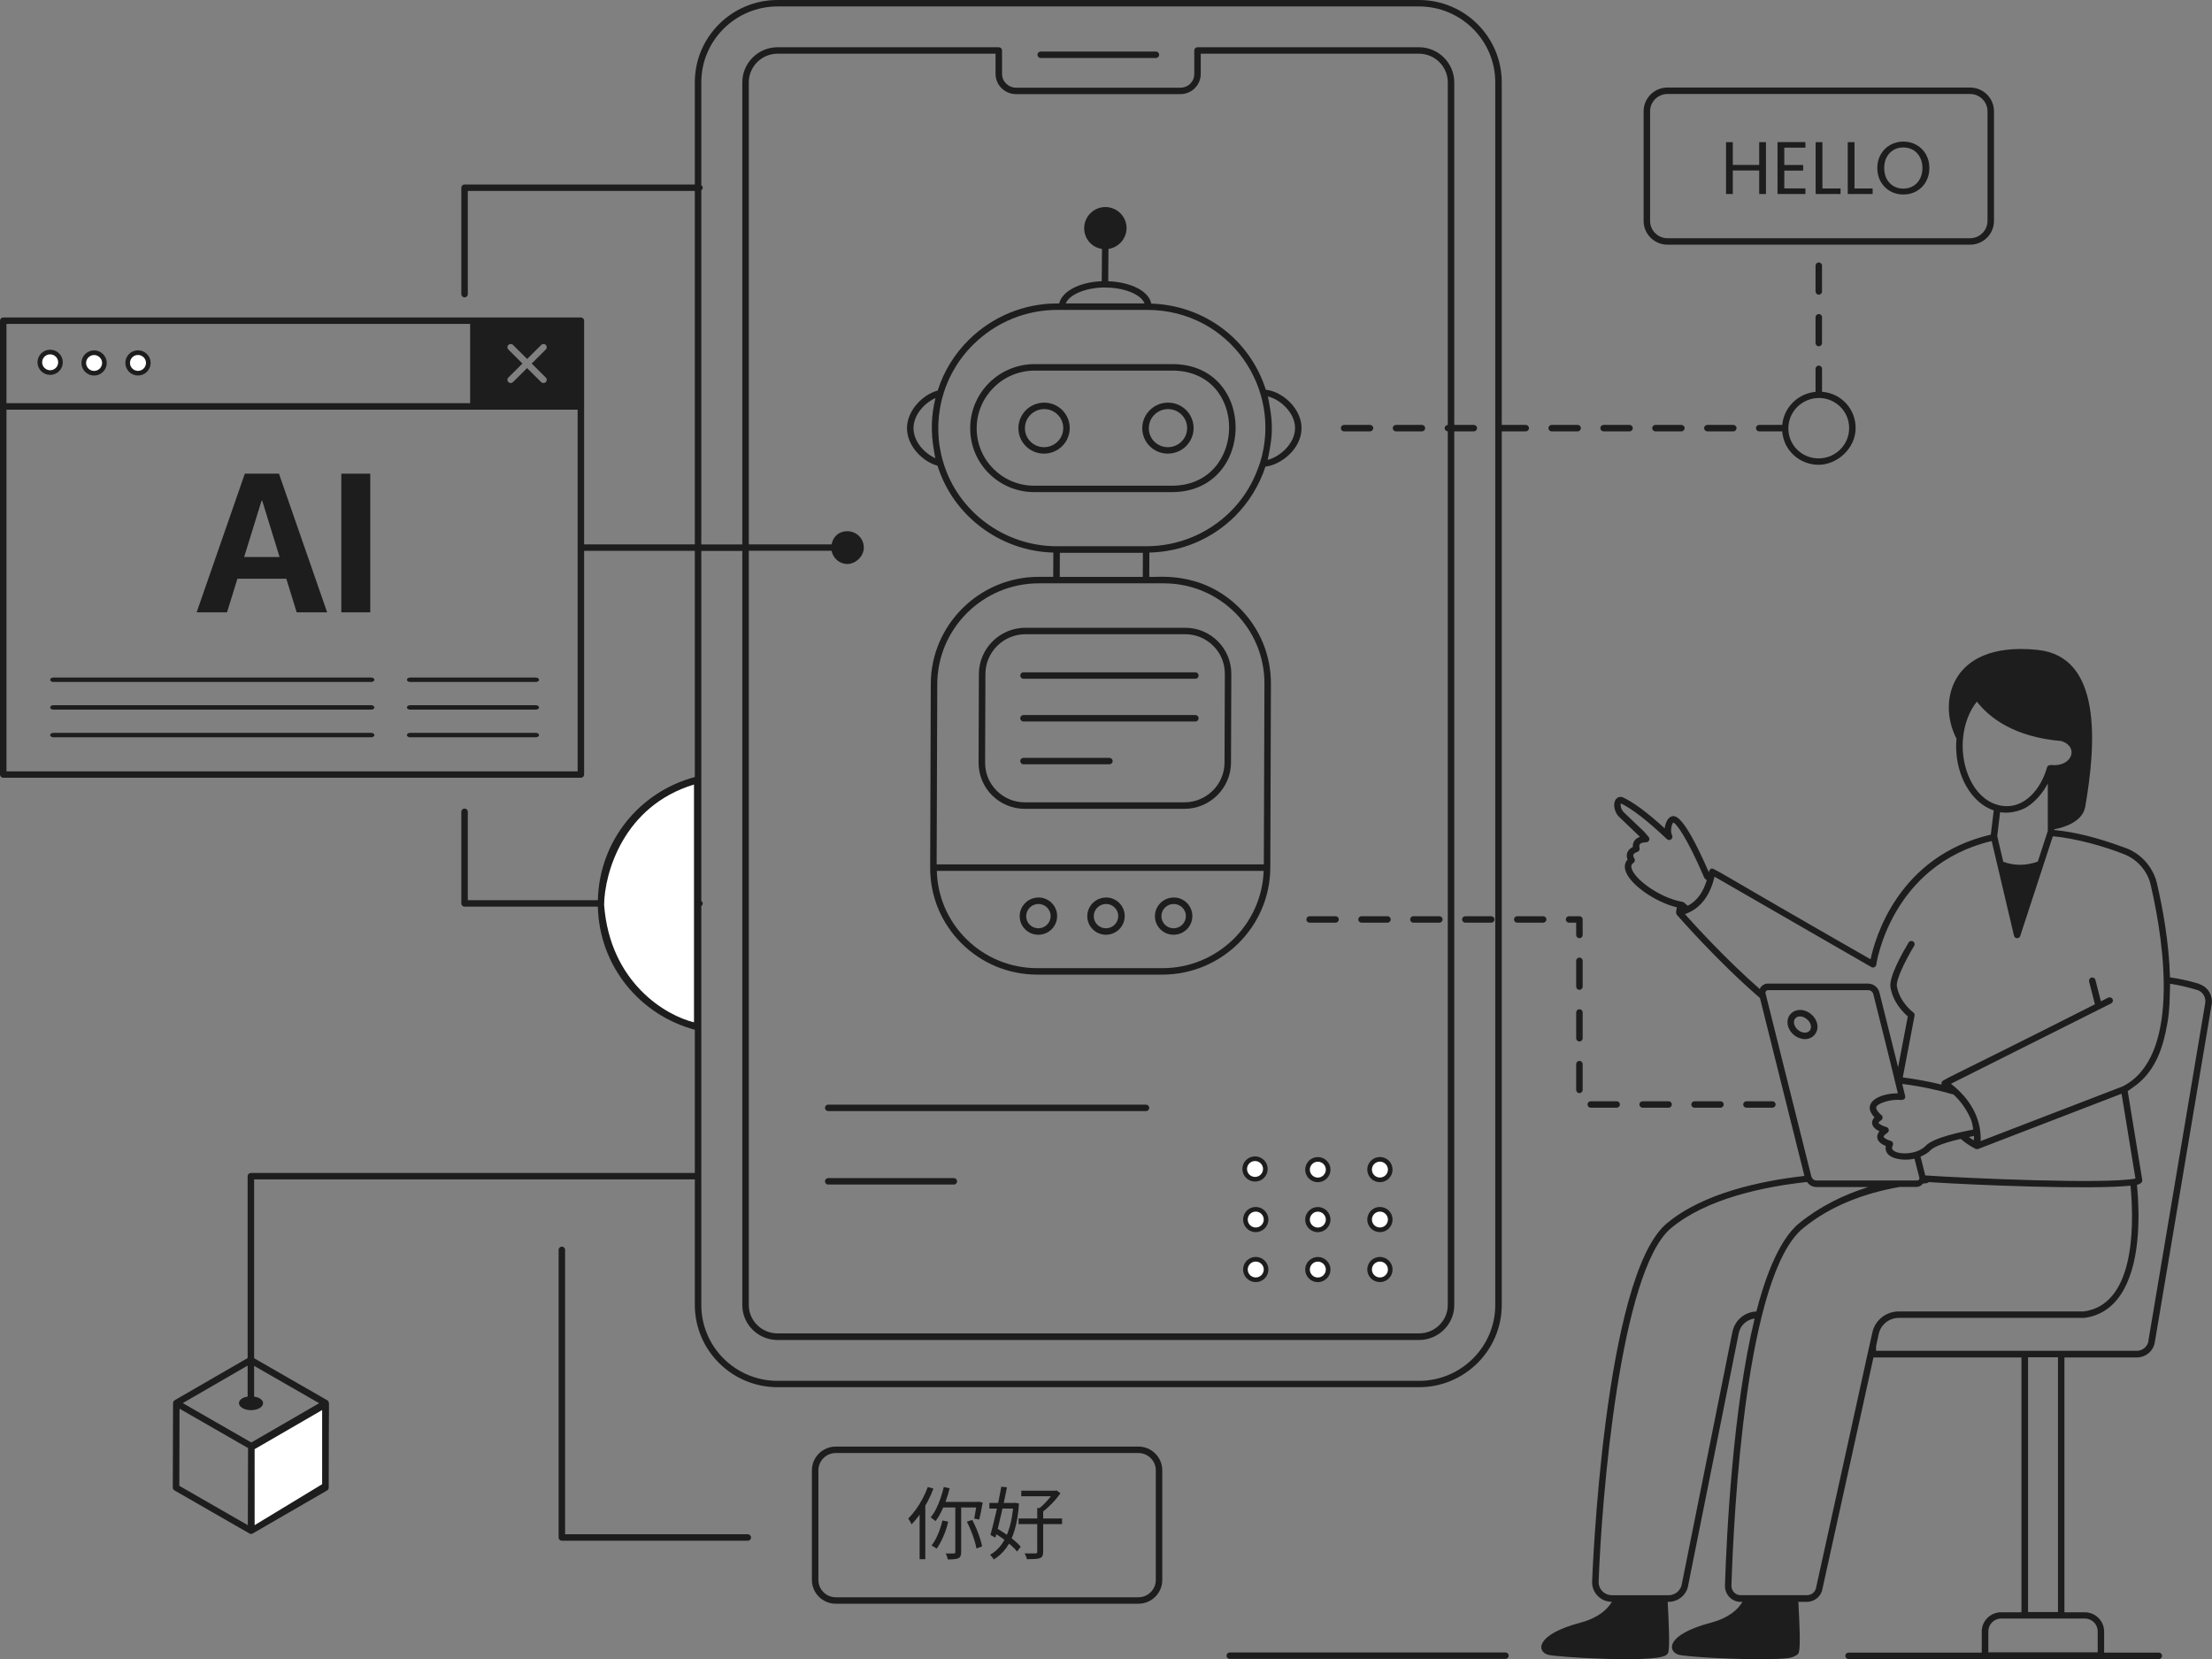 <svg width="476" height="357" viewBox="0 0 476 357" fill="none" xmlns="http://www.w3.org/2000/svg">
<rect x="0" y="0" width="476" height="357" fill="#808080" stroke="none"/>
<g clip-path="url(#clip0_158_1308)">
<path d="M324.654 356.284C324.654 355.899 324.344 355.59 323.957 355.59H264.634C264.246 355.59 263.937 355.899 263.937 356.284C263.937 356.67 264.246 356.978 264.634 356.978H323.957C324.344 356.978 324.654 356.67 324.654 356.284Z" fill="#1D1D1D"/>
<path d="M223.952 12.48H248.737C249.125 12.48 249.435 12.172 249.435 11.786C249.435 11.401 249.125 11.092 248.737 11.092H223.952C223.565 11.092 223.255 11.401 223.255 11.786C223.255 12.172 223.565 12.48 223.952 12.48Z" fill="#1D1D1D"/>
<path d="M201.746 100.216C205.123 111.032 215.251 118.611 226.664 118.908L226.642 124.129H223.521C210.757 124.129 200.34 134.462 200.296 147.151L200.163 186.695C200.141 192.842 202.532 198.625 206.883 202.976C211.244 207.327 217.045 209.728 223.222 209.728H250.132C262.896 209.728 273.312 199.396 273.357 186.706L273.49 147.162C273.512 141.005 271.121 135.222 266.77 130.871C258.479 122.587 248.749 124.35 247.31 124.129L247.332 118.908C254.272 118.743 260.792 116 265.741 111.098C268.741 108.113 270.999 104.412 272.316 100.403C275.56 100.072 280.076 96.658 280.076 92.13C280.098 87.989 276.047 84.255 272.394 83.869C268.951 73.03 259.176 65.705 247.741 65.331C247.597 64.604 247.21 63.91 246.579 63.282C244.963 61.652 241.885 60.649 238.476 60.517L238.531 53.566C240.712 53.236 242.406 51.364 242.428 49.105C242.428 46.594 240.38 44.556 237.867 44.556C235.354 44.556 233.306 46.594 233.306 49.094C233.295 50.306 233.76 51.441 234.612 52.3C235.299 52.994 236.184 53.423 237.136 53.578L237.081 60.517C232.277 60.704 228.535 62.687 227.926 65.298H227.528C220.355 65.298 213.569 68.096 208.444 73.162C205.355 76.214 203.075 79.97 201.78 84.045C198.591 84.904 195.193 88.286 195.171 92.13C195.171 95.975 198.558 99.356 201.746 100.216ZM250.143 208.34H223.233C217.421 208.34 211.975 206.093 207.879 202.006C203.949 198.085 201.746 192.919 201.591 187.4H271.929C271.519 199.01 261.899 208.34 250.143 208.34ZM265.785 131.862C269.881 135.949 272.117 141.379 272.095 147.162L271.962 186.012H201.558L201.691 147.173C201.735 135.244 211.521 125.528 223.521 125.528C235.52 125.528 250.852 125.528 250.431 125.528C256.243 125.528 261.689 127.775 265.785 131.862ZM228.048 124.14L228.07 118.963H245.937L245.915 124.14H228.048ZM278.681 92.13C278.681 95.468 275.371 98.343 272.781 98.96C272.947 98.321 273.047 97.682 273.168 97.043C273.799 93.739 273.921 91.227 273.191 87.218C273.069 86.579 272.991 85.94 272.825 85.312C275.593 85.962 278.703 88.903 278.681 92.13ZM237.823 61.872C241.099 61.872 244.144 62.808 245.594 64.262C245.926 64.604 246.158 64.945 246.291 65.298H229.343C230.085 63.381 233.672 61.861 237.823 61.861V61.872ZM209.429 74.154C214.299 69.34 220.72 66.686 227.528 66.686H228.48C228.48 66.686 228.491 66.686 228.502 66.686H247.033C264.656 66.818 276.08 83.737 271.154 99.555C270.777 100.403 269.538 105.36 264.767 110.107C259.918 114.899 253.486 117.542 246.667 117.542H227.373C216.159 117.542 206.119 110.107 202.975 99.456C200.363 90.875 202.521 80.972 209.44 74.143L209.429 74.154ZM201.304 85.665C200.363 89.432 200.285 93.056 200.971 96.911C201.071 97.473 201.138 98.046 201.281 98.596C199.034 97.605 196.577 95.105 196.577 92.13C196.599 89.145 199.067 86.645 201.315 85.654L201.304 85.665Z" fill="#1D1D1D"/>
<path d="M222.568 105.899H252.169C270.301 105.899 270.611 78.35 252.258 78.35H222.657C215.008 78.35 208.798 84.508 208.776 92.119C208.742 99.731 214.919 105.899 222.568 105.899ZM222.657 79.749H252.258C268.785 79.749 268.397 104.522 252.169 104.522H222.568C215.694 104.522 210.148 98.982 210.17 92.141C210.192 85.301 215.783 79.749 222.657 79.749Z" fill="#1D1D1D"/>
<path d="M210.646 145.025L210.58 164.125C210.58 166.769 211.598 169.258 213.48 171.142C215.362 173.014 217.853 174.05 220.521 174.05H254.881C260.383 174.05 264.877 169.589 264.899 164.114L264.966 145.014C264.966 142.37 263.947 139.881 262.066 137.997C260.184 136.125 257.693 135.089 255.025 135.089H220.665C215.163 135.089 210.669 139.551 210.646 145.025ZM261.08 138.978C262.697 140.586 263.582 142.723 263.571 145.003L263.505 164.103C263.494 168.818 259.619 172.651 254.881 172.651H220.521C218.229 172.651 216.082 171.759 214.477 170.151C212.86 168.542 211.975 166.394 211.986 164.125L212.052 145.025C212.063 140.311 215.938 136.477 220.676 136.477H255.036C257.328 136.477 259.475 137.37 261.08 138.978Z" fill="#1D1D1D"/>
<path d="M223.465 193.139C221.251 193.139 219.436 194.935 219.425 197.138C219.425 199.352 221.207 201.147 223.443 201.147C225.679 201.147 227.473 199.352 227.484 197.138C227.484 194.924 225.69 193.128 223.465 193.128V193.139ZM223.443 199.759C221.993 199.759 220.82 198.592 220.82 197.149C220.82 195.706 222.015 194.527 223.465 194.527C224.915 194.527 226.089 195.695 226.089 197.138C226.089 198.581 224.893 199.759 223.443 199.759Z" fill="#1D1D1D"/>
<path d="M238.011 193.139C235.797 193.139 233.982 194.935 233.971 197.138C233.971 199.352 235.753 201.147 237.989 201.147C240.225 201.147 242.018 199.352 242.029 197.138C242.029 194.924 240.236 193.128 238.011 193.128V193.139ZM237.989 199.759C236.539 199.759 235.365 198.592 235.365 197.149C235.365 195.706 236.561 194.527 238.011 194.527C239.461 194.527 240.635 195.706 240.635 197.138C240.635 198.581 239.439 199.759 237.989 199.759Z" fill="#1D1D1D"/>
<path d="M252.568 193.139C250.354 193.139 248.538 194.935 248.527 197.138C248.527 199.352 250.31 201.147 252.546 201.147C254.782 201.147 256.575 199.352 256.586 197.138C256.586 194.924 254.793 193.128 252.568 193.128V193.139ZM252.546 199.759C251.096 199.759 249.922 198.592 249.922 197.149C249.922 195.706 251.118 194.527 252.568 194.527C254.018 194.527 255.191 195.695 255.191 197.138C255.191 198.581 253.996 199.759 252.546 199.759Z" fill="#1D1D1D"/>
<path d="M224.661 97.616C227.705 97.616 230.185 95.16 230.196 92.13C230.196 89.09 227.75 86.645 224.694 86.645C221.639 86.645 219.16 89.101 219.148 92.13C219.137 95.16 221.595 97.616 224.661 97.616ZM224.694 88.033C226.964 88.033 228.801 89.85 228.801 92.13C228.801 94.388 226.942 96.228 224.661 96.228C222.381 96.228 220.543 94.4 220.554 92.13C220.554 89.872 222.425 88.033 224.694 88.033Z" fill="#1D1D1D"/>
<path d="M251.317 97.616C254.362 97.616 256.841 95.16 256.852 92.13C256.852 89.09 254.406 86.645 251.351 86.645C248.295 86.645 245.816 89.101 245.805 92.13C245.794 95.16 248.251 97.616 251.317 97.616ZM251.351 88.033C253.62 88.033 255.458 89.85 255.458 92.13C255.458 94.388 253.598 96.228 251.317 96.228C249.037 96.228 247.2 94.4 247.211 92.13C247.211 89.872 249.081 88.033 251.351 88.033Z" fill="#1D1D1D"/>
<path d="M178.223 239.094H246.601C246.988 239.094 247.298 238.786 247.298 238.4C247.298 238.015 246.988 237.706 246.601 237.706H178.223C177.835 237.706 177.525 238.015 177.525 238.4C177.525 238.786 177.835 239.094 178.223 239.094Z" fill="#1D1D1D"/>
<path d="M178.223 254.901H205.255C205.643 254.901 205.953 254.592 205.953 254.207C205.953 253.821 205.643 253.513 205.255 253.513H178.223C177.835 253.513 177.525 253.821 177.525 254.207C177.525 254.592 177.835 254.901 178.223 254.901Z" fill="#1D1D1D"/>
<path d="M429.086 47.541V23.947C429.086 21.127 426.783 18.836 423.949 18.836H358.826C355.992 18.836 353.689 21.127 353.689 23.947V47.541C353.689 50.361 355.992 52.652 358.826 52.652H423.949C426.783 52.652 429.086 50.361 429.086 47.541ZM355.084 47.541V23.947C355.084 21.898 356.767 20.224 358.826 20.224H423.949C426.008 20.224 427.691 21.898 427.691 23.947V47.541C427.691 49.59 426.008 51.264 423.949 51.264H358.826C356.767 51.264 355.084 49.59 355.084 47.541Z" fill="#1D1D1D"/>
<path d="M250.11 339.995V316.4C250.11 313.58 247.808 311.289 244.974 311.289H179.85C177.016 311.289 174.714 313.58 174.714 316.4V339.995C174.714 342.814 177.016 345.106 179.85 345.106H244.974C247.808 345.106 250.11 342.814 250.11 339.995ZM176.109 339.995V316.4C176.109 314.351 177.791 312.677 179.85 312.677H244.974C247.033 312.677 248.715 314.351 248.715 316.4V339.995C248.715 342.043 247.033 343.718 244.974 343.718H179.85C177.791 343.718 176.109 342.043 176.109 339.995Z" fill="#1D1D1D"/>
<path d="M380.019 30.592V41.744H378.563V36.688H372.883V41.744H371.427V30.592H372.883V35.488H378.563V30.592H380.019ZM383.961 31.776V35.504H388.025V36.704H383.961V40.544H388.505V41.744H382.505V30.576H388.505V31.776H383.961ZM392.165 40.56H396.069V41.744H390.709V30.592H392.165V40.56ZM399.071 40.56H402.975V41.744H397.615V30.592H399.071V40.56ZM409.577 41.856C408.542 41.856 407.598 41.616 406.745 41.136C405.892 40.645 405.214 39.968 404.713 39.104C404.222 38.23 403.977 37.248 403.977 36.16C403.977 35.072 404.222 34.096 404.713 33.232C405.214 32.358 405.892 31.68 406.745 31.2C407.598 30.709 408.542 30.464 409.577 30.464C410.622 30.464 411.572 30.709 412.425 31.2C413.278 31.68 413.95 32.352 414.441 33.216C414.932 34.08 415.177 35.062 415.177 36.16C415.177 37.259 414.932 38.24 414.441 39.104C413.95 39.968 413.278 40.645 412.425 41.136C411.572 41.616 410.622 41.856 409.577 41.856ZM409.577 40.592C410.356 40.592 411.054 40.411 411.673 40.048C412.302 39.685 412.793 39.168 413.145 38.496C413.508 37.824 413.689 37.045 413.689 36.16C413.689 35.264 413.508 34.486 413.145 33.824C412.793 33.152 412.308 32.635 411.689 32.272C411.07 31.91 410.366 31.728 409.577 31.728C408.788 31.728 408.084 31.91 407.465 32.272C406.846 32.635 406.356 33.152 405.993 33.824C405.641 34.486 405.465 35.264 405.465 36.16C405.465 37.045 405.641 37.824 405.993 38.496C406.356 39.168 406.846 39.685 407.465 40.048C408.094 40.411 408.798 40.592 409.577 40.592Z" fill="#1D1D1D"/>
<path d="M203.093 319.985L204.351 320.274C204.124 321.17 203.858 322.054 203.552 322.926C203.246 323.788 202.906 324.598 202.532 325.357C202.158 326.105 201.75 326.763 201.308 327.329C201.24 327.261 201.138 327.176 201.002 327.074C200.877 326.961 200.747 326.859 200.611 326.768C200.486 326.666 200.373 326.581 200.271 326.513C200.702 325.992 201.093 325.386 201.444 324.694C201.795 323.992 202.107 323.244 202.379 322.45C202.662 321.646 202.9 320.824 203.093 319.985ZM202.804 327.193L204.045 327.448C203.875 328.196 203.66 328.927 203.399 329.641C203.138 330.344 202.849 331.007 202.532 331.63C202.226 332.242 201.897 332.786 201.546 333.262C201.467 333.194 201.359 333.115 201.223 333.024C201.087 332.934 200.951 332.849 200.815 332.769C200.679 332.69 200.56 332.622 200.458 332.565C200.979 331.919 201.438 331.12 201.835 330.168C202.243 329.205 202.566 328.213 202.804 327.193ZM202.923 323.198H210.573V324.388H202.447L202.923 323.198ZM205.575 323.674H206.833V334.01C206.833 334.362 206.788 334.639 206.697 334.843C206.606 335.047 206.448 335.206 206.221 335.319C205.983 335.421 205.677 335.489 205.303 335.523C204.94 335.557 204.493 335.574 203.96 335.574C203.926 335.393 203.864 335.172 203.773 334.911C203.694 334.662 203.603 334.452 203.501 334.282C203.909 334.294 204.277 334.299 204.606 334.299C204.946 334.299 205.173 334.294 205.286 334.282C205.388 334.282 205.462 334.265 205.507 334.231C205.552 334.197 205.575 334.124 205.575 334.01V323.674ZM208.057 327.448L209.213 327.074C209.542 327.675 209.848 328.315 210.131 328.995C210.414 329.675 210.664 330.35 210.879 331.018C211.094 331.676 211.247 332.265 211.338 332.786L210.114 333.211C210.035 332.69 209.887 332.095 209.672 331.426C209.468 330.758 209.224 330.078 208.941 329.386C208.669 328.695 208.374 328.049 208.057 327.448ZM210.199 323.198H210.386L210.607 323.147L211.474 323.334C211.361 323.958 211.236 324.609 211.1 325.289C210.964 325.958 210.839 326.525 210.726 326.989L209.638 326.785C209.695 326.491 209.757 326.151 209.825 325.765C209.893 325.38 209.961 324.983 210.029 324.575C210.097 324.156 210.154 323.759 210.199 323.385V323.198ZM199.659 319.985L200.866 320.342C200.503 321.306 200.073 322.258 199.574 323.198C199.075 324.128 198.537 325.006 197.959 325.833C197.381 326.661 196.78 327.392 196.157 328.026C196.123 327.924 196.061 327.794 195.97 327.635C195.891 327.477 195.8 327.318 195.698 327.159C195.607 326.989 195.522 326.859 195.443 326.768C196.01 326.213 196.554 325.573 197.075 324.847C197.596 324.122 198.078 323.346 198.52 322.518C198.962 321.68 199.342 320.835 199.659 319.985ZM197.891 324.354L199.098 323.147L199.115 323.164V335.523H197.891V324.354ZM219.77 320.784H227.25V321.974H219.77V320.784ZM219.192 326.768H228.542V327.975H219.192V326.768ZM223.204 324.507H224.479V333.942C224.479 334.328 224.428 334.622 224.326 334.826C224.224 335.03 224.037 335.189 223.765 335.302C223.493 335.393 223.13 335.45 222.677 335.472C222.224 335.506 221.657 335.523 220.977 335.523C220.943 335.353 220.875 335.144 220.773 334.894C220.682 334.656 220.592 334.447 220.501 334.265C221.045 334.277 221.532 334.282 221.963 334.282C222.394 334.294 222.683 334.294 222.83 334.282C222.977 334.271 223.074 334.243 223.119 334.197C223.176 334.152 223.204 334.067 223.204 333.942V324.507ZM226.791 320.784H227.097L227.352 320.716L228.202 321.328C227.862 321.816 227.471 322.314 227.029 322.824C226.587 323.323 226.122 323.799 225.635 324.252C225.159 324.706 224.689 325.108 224.224 325.459C224.133 325.335 224.009 325.199 223.85 325.051C223.703 324.893 223.578 324.774 223.476 324.694C223.884 324.388 224.298 324.026 224.717 323.606C225.136 323.176 225.527 322.739 225.89 322.297C226.264 321.855 226.564 321.447 226.791 321.073V320.784ZM212.902 323.419H218.512V324.626H212.902V323.419ZM215.469 319.917L216.693 320.053C216.523 320.903 216.336 321.81 216.132 322.773C215.928 323.737 215.713 324.706 215.486 325.68C215.259 326.655 215.038 327.59 214.823 328.485C214.608 329.381 214.398 330.18 214.194 330.882L213.14 330.304C213.321 329.658 213.514 328.91 213.718 328.06C213.933 327.199 214.149 326.298 214.364 325.357C214.579 324.405 214.783 323.465 214.976 322.535C215.169 321.595 215.333 320.722 215.469 319.917ZM213.752 329.777L214.466 328.876C215.101 329.228 215.752 329.636 216.421 330.1C217.09 330.554 217.707 331.018 218.274 331.494C218.852 331.97 219.311 332.418 219.651 332.837L218.869 333.874C218.54 333.455 218.093 332.996 217.526 332.497C216.971 331.999 216.364 331.511 215.707 331.035C215.05 330.559 214.398 330.14 213.752 329.777ZM218.087 323.419H218.291L218.512 323.385L219.277 323.538C219.13 325.726 218.824 327.607 218.359 329.182C217.906 330.746 217.299 332.05 216.54 333.092C215.781 334.135 214.88 334.968 213.837 335.591C213.758 335.433 213.639 335.251 213.48 335.047C213.333 334.855 213.191 334.696 213.055 334.571C213.996 334.061 214.817 333.325 215.52 332.361C216.223 331.387 216.789 330.18 217.22 328.74C217.651 327.29 217.94 325.607 218.087 323.691V323.419Z" fill="#1D1D1D"/>
<path d="M356.236 91.436C355.849 91.436 355.539 91.745 355.539 92.13C355.539 92.516 355.849 92.824 356.236 92.824H361.816C362.203 92.824 362.513 92.516 362.513 92.13C362.513 91.745 362.203 91.436 361.816 91.436H356.236Z" fill="#1D1D1D"/>
<path d="M350.657 92.824C351.045 92.824 351.355 92.516 351.355 92.13C351.355 91.745 351.045 91.436 350.657 91.436H345.078C344.691 91.436 344.381 91.745 344.381 92.13C344.381 92.516 344.691 92.824 345.078 92.824H350.657Z" fill="#1D1D1D"/>
<path d="M367.405 91.436C367.018 91.436 366.708 91.745 366.708 92.13C366.708 92.516 367.018 92.824 367.405 92.824H372.985C373.372 92.824 373.682 92.516 373.682 92.13C373.682 91.745 373.372 91.436 372.985 91.436H367.405Z" fill="#1D1D1D"/>
<path d="M300.401 92.824H305.98C306.367 92.824 306.677 92.516 306.677 92.13C306.677 91.745 306.367 91.436 305.98 91.436H300.401C300.013 91.436 299.703 91.745 299.703 92.13C299.703 92.516 300.013 92.824 300.401 92.824Z" fill="#1D1D1D"/>
<path d="M289.231 92.824H294.81C295.197 92.824 295.507 92.516 295.507 92.13C295.507 91.745 295.197 91.436 294.81 91.436H289.231C288.843 91.436 288.533 91.745 288.533 92.13C288.533 92.516 288.843 92.824 289.231 92.824Z" fill="#1D1D1D"/>
<path d="M339.487 91.436H333.908C333.521 91.436 333.211 91.745 333.211 92.13C333.211 92.516 333.521 92.824 333.908 92.824H339.487C339.875 92.824 340.185 92.516 340.185 92.13C340.185 91.745 339.875 91.436 339.487 91.436Z" fill="#1D1D1D"/>
<path d="M391.383 63.414C391.77 63.414 392.08 63.106 392.08 62.72V57.169C392.08 56.783 391.77 56.474 391.383 56.474C390.996 56.474 390.686 56.783 390.686 57.169V62.72C390.686 63.106 390.996 63.414 391.383 63.414Z" fill="#1D1D1D"/>
<path d="M390.686 73.823C390.686 74.209 390.996 74.517 391.383 74.517C391.77 74.517 392.08 74.209 392.08 73.823V68.272C392.08 67.886 391.77 67.578 391.383 67.578C390.996 67.578 390.686 67.886 390.686 68.272V73.823Z" fill="#1D1D1D"/>
<path d="M390.686 84.321C386.878 84.684 383.867 87.68 383.524 91.436H378.565C378.177 91.436 377.867 91.745 377.867 92.13C377.867 92.516 378.177 92.824 378.565 92.824H383.513C383.856 97.054 387.354 100.017 391.35 100.017C395.346 100.017 399.309 96.481 399.309 92.13C399.343 88.198 396.42 84.673 392.081 84.299V79.364C392.081 78.978 391.771 78.67 391.383 78.67C390.996 78.67 390.686 78.978 390.686 79.364V84.299V84.321ZM397.915 92.13C397.915 95.721 394.97 98.64 391.35 98.64C387.73 98.64 384.819 95.787 384.841 92.141C384.841 88.584 387.775 85.665 391.406 85.643C395.014 85.643 397.937 88.55 397.915 92.141V92.13Z" fill="#1D1D1D"/>
<path d="M0 69.01V87.449V166.67C0 167.055 0.31 167.364 0.697 167.364H125C125.387 167.364 125.697 167.055 125.697 166.67V118.534H149.519V167.21C137.653 170.382 128.963 180.912 128.653 193.712H100.668V174.689C100.668 174.303 100.359 173.995 99.971 173.995C99.584 173.995 99.274 174.303 99.274 174.689V194.406C99.274 194.791 99.584 195.1 99.971 195.1H128.653C128.952 207.877 137.653 218.408 149.519 221.591V252.411H53.987C53.6 252.411 53.29 252.72 53.29 253.105V292.242L37.582 301.319C37.405 301.418 37.239 301.726 37.239 301.913L37.183 320.11C37.183 320.364 37.316 320.584 37.538 320.716L53.677 329.991C53.888 330.112 54.153 330.123 54.375 329.991L70.393 320.727C70.603 320.606 70.736 320.375 70.736 320.132C70.758 300.316 70.858 302.2 70.736 301.759C70.692 301.583 70.592 301.418 70.437 301.33L54.685 292.275V253.788H149.519V280.797C149.519 290.568 157.501 298.51 167.32 298.51H305.36C315.178 298.51 323.16 290.568 323.16 280.797V92.824H328.318C328.706 92.824 329.016 92.516 329.016 92.13C329.016 91.745 328.706 91.436 328.318 91.436H323.16V17.712C323.16 7.942 315.178 0 305.36 0H167.32C157.501 0 149.519 7.942 149.519 17.712V39.699H99.971C99.584 39.699 99.274 40.007 99.274 40.392V63.293C99.274 63.678 99.584 63.987 99.971 63.987C100.359 63.987 100.668 63.678 100.668 63.293V41.086H149.519V117.146H125.697V87.449V69.01C125.697 68.624 125.387 68.316 125 68.316H101.875H0.697C0.31 68.316 0 68.624 0 69.01ZM38.633 303.136L53.378 311.607C53.378 311.904 53.323 329.286 53.334 328.206L38.589 319.736L38.633 303.136ZM68.699 301.946L54.076 310.406C53.799 310.241 38.412 301.407 39.331 301.935L53.29 293.861V300.525C52.88 300.592 52.493 300.702 52.172 300.889C51.164 301.473 51.164 302.42 52.194 303.015C53.212 303.599 54.851 303.599 55.858 303.015C56.865 302.431 56.877 301.484 55.858 300.9C55.526 300.713 55.116 300.603 54.685 300.536V293.916L68.699 301.968V301.946ZM150.914 40.921C151.091 40.8 151.224 40.624 151.224 40.392C151.224 40.161 151.091 39.985 150.914 39.864V17.712C150.914 8.713 158.276 1.388 167.32 1.388H305.36C314.404 1.388 321.765 8.713 321.765 17.712V280.819C321.765 289.819 314.404 297.144 305.36 297.144H167.32C158.276 297.144 150.914 289.819 150.914 280.819V194.957C151.091 194.835 151.224 194.659 151.224 194.428C151.224 194.197 151.091 194.02 150.914 193.899V118.556H159.737V280.852C159.737 284.994 163.146 288.354 167.331 288.354H305.348C309.533 288.354 312.942 284.983 312.942 280.852V92.824H317.149C317.536 92.824 317.846 92.516 317.846 92.13C317.846 91.745 317.536 91.436 317.149 91.436H312.942V17.723C312.942 13.56 309.533 10.167 305.348 10.167H257.693C257.306 10.167 256.996 10.475 256.996 10.861V15.906C256.996 17.569 255.689 18.869 254.018 18.869H218.661C216.99 18.869 215.628 17.536 215.628 15.906V10.861C215.628 10.475 215.318 10.167 214.931 10.167H167.331C163.146 10.167 159.737 13.56 159.737 17.723V117.157H150.914V40.921ZM178.943 118.534C179.275 120.131 180.648 121.365 182.352 121.365C184.057 121.365 185.884 119.778 185.884 117.829C185.884 115.879 184.301 114.315 182.352 114.315C180.404 114.315 179.275 115.549 178.943 117.146H161.132V17.723C161.132 14.32 163.91 11.555 167.331 11.555H214.233V15.906C214.233 18.307 216.215 20.257 218.661 20.257H254.018C256.431 20.257 258.391 18.307 258.391 15.906V11.555H305.348C308.769 11.555 311.548 14.32 311.548 17.723V91.448C311.171 91.459 310.872 91.756 310.872 92.13C310.872 92.505 311.171 92.802 311.548 92.813V280.819C311.548 284.19 308.769 286.933 305.348 286.933H167.331C163.91 286.933 161.132 284.19 161.132 280.819V118.523H178.943V118.534ZM124.302 165.987H1.395V88.154H124.302V165.987ZM109.414 74.231C109.69 73.956 110.133 73.956 110.399 74.231L113.432 77.249L116.465 74.231C116.742 73.956 117.185 73.956 117.45 74.231C117.716 74.506 117.727 74.947 117.45 75.211L114.417 78.229L117.45 81.248C117.727 81.523 117.727 81.963 117.45 82.228C117.317 82.36 117.14 82.426 116.952 82.426C116.764 82.426 116.598 82.36 116.454 82.228L113.421 79.21L110.388 82.228C110.255 82.36 110.078 82.426 109.89 82.426C109.701 82.426 109.535 82.36 109.391 82.228C109.115 81.953 109.115 81.512 109.391 81.248L112.425 78.229L109.391 75.211C109.115 74.936 109.115 74.495 109.391 74.231H109.414ZM1.395 69.704H101.167V86.755H1.395V69.704Z" fill="#1D1D1D"/>
<path d="M52.684 101.931L42.315 131.77H48.852L51.092 124.533H61.609L63.843 131.77H70.4L60.031 101.931H52.691H52.684ZM52.537 119.86L56.294 107.723H56.418L60.164 119.86H52.537Z" fill="#1D1D1D"/>
<path d="M11.49 158.659H79.868C80.256 158.659 80.566 158.448 80.566 158.183C80.566 157.918 80.256 157.706 79.868 157.706H11.49C11.103 157.706 10.793 157.918 10.793 158.183C10.793 158.448 11.103 158.659 11.49 158.659Z" fill="#1D1D1D"/>
<path d="M11.49 152.707H79.868C80.256 152.707 80.566 152.495 80.566 152.23C80.566 151.965 80.256 151.754 79.868 151.754H11.49C11.103 151.754 10.793 151.965 10.793 152.23C10.793 152.495 11.103 152.707 11.49 152.707Z" fill="#1D1D1D"/>
<path d="M11.49 146.754H79.868C80.256 146.754 80.566 146.542 80.566 146.277C80.566 146.012 80.256 145.801 79.868 145.801H11.49C11.103 145.801 10.793 146.012 10.793 146.277C10.793 146.542 11.103 146.754 11.49 146.754Z" fill="#1D1D1D"/>
<path d="M88.263 158.659H115.295C115.683 158.659 115.993 158.448 115.993 158.183C115.993 157.918 115.683 157.706 115.295 157.706H88.263C87.875 157.706 87.565 157.918 87.565 158.183C87.565 158.448 87.875 158.659 88.263 158.659Z" fill="#1D1D1D"/>
<path d="M88.263 152.707H115.295C115.683 152.707 115.993 152.495 115.993 152.23C115.993 151.965 115.683 151.754 115.295 151.754H88.263C87.875 151.754 87.565 151.965 87.565 152.23C87.565 152.495 87.875 152.707 88.263 152.707Z" fill="#1D1D1D"/>
<path d="M88.263 146.754H115.295C115.683 146.754 115.993 146.542 115.993 146.277C115.993 146.012 115.683 145.801 115.295 145.801H88.263C87.875 145.801 87.565 146.012 87.565 146.277C87.565 146.542 87.875 146.754 88.263 146.754Z" fill="#1D1D1D"/>
<path d="M79.675 101.931H73.447V131.77H79.675V101.931Z" fill="#1D1D1D"/>
<path d="M10.801 75.753C12.031 75.758 13.021 76.753 13.016 77.971C13.012 79.189 12.016 80.177 10.785 80.173C9.555 80.168 8.566 79.173 8.57 77.955C8.574 76.737 9.571 75.749 10.801 75.753Z" fill="white" stroke="#1D1D1D"/>
<path d="M22.472 78.107C22.472 79.316 21.469 80.317 20.249 80.317C19.018 80.317 18.025 79.317 18.025 78.107C18.025 76.899 19.028 75.898 20.249 75.898C21.469 75.898 22.472 76.899 22.472 78.107Z" fill="white" stroke="#1D1D1D"/>
<path d="M27.472 78.096C27.472 76.885 28.455 75.886 29.695 75.886C30.916 75.886 31.918 76.888 31.918 78.096C31.918 79.306 30.925 80.306 29.695 80.306C28.465 80.306 27.472 79.306 27.472 78.096Z" fill="white" stroke="#1D1D1D"/>
<path d="M473.21 211.7C470.963 211.039 468.926 210.598 466.956 210.312C466.757 202.766 465.362 195.254 464.155 190.099C464.089 189.835 464.012 189.57 463.923 189.24C462.772 185.836 460.159 183.336 456.949 182.311C451.27 180.218 446.4 179.018 442.049 178.61V178.456C444.241 178.037 448.171 176.837 448.735 173.554C451.082 159.906 452.333 141.269 438.463 139.848C428.157 138.79 423.474 142.293 421.36 145.422C418.825 149.178 418.703 154.465 421.017 158.959C420.972 159.477 420.939 159.995 420.939 160.545C420.939 167.132 424.326 172.816 429.031 174.391L428.4 179.602C408.397 184.283 403.46 202.006 402.53 206.434C366.996 186.111 368.778 186.618 368.125 187.004C367.782 187.202 367.793 187.466 367.738 187.753V187.731C362.159 174.92 360.421 175.471 359.668 175.702C358.948 175.944 358.351 177.024 358.229 178.258C354.509 174.854 351.532 172.651 349.185 171.56C349.129 171.538 349.063 171.516 348.997 171.505C348.41 171.406 347.89 171.671 347.602 172.177C347.048 173.169 347.502 174.865 348.321 175.691L352.738 179.921L352.882 180.086C351.831 180.45 351.31 181.243 351.366 182.256C350.27 182.818 349.772 183.809 350.236 184.977C349.727 185.539 349.539 186.255 349.705 187.07C350.314 190.011 355.915 194.053 360.83 195.243C360.708 196.08 360.62 196.367 360.742 196.642C360.742 196.642 360.742 196.642 360.742 196.653C360.764 196.708 360.775 196.774 360.819 196.829C360.908 196.928 369.509 206.831 378.719 214.751L388.294 253.05C378.918 254.108 366.487 256.729 358.661 263.272C345.067 274.662 342.632 339.662 342.609 340.312C342.565 341.469 342.975 342.559 343.783 343.396C345.1 344.762 346.572 344.641 346.86 344.696C345.897 346.326 343.96 348.155 340.052 349.19C330.333 351.779 330.687 355.403 333.112 356.086C334.794 356.592 355.583 357.881 358.439 356.229C358.749 356.042 358.948 355.81 359.015 355.513C359.325 354.191 359.114 349.168 358.871 344.696H359.081C361.229 344.696 363.055 343.088 363.31 340.995L374.169 286.856C374.512 285.17 375.907 283.959 377.579 283.727C372.874 303.136 371.546 330.31 371.192 341.237C371.158 342.901 372.31 344.333 373.948 344.663C374.236 344.707 374.535 344.696 374.966 344.696C374.003 346.326 372.066 348.155 368.158 349.19C358.328 351.801 358.882 355.348 361.196 356.075C362.236 356.416 370.937 357.033 377.911 357.033C384.885 357.033 385.405 356.824 386.49 356.24C386.811 356.064 387.021 355.832 387.099 355.546C387.464 354.213 387.243 349.311 386.988 344.696H388.848C390.508 344.696 391.947 343.462 392.18 341.876L403.15 292.11H434.998V346.943H430.636C428.323 346.943 426.452 348.805 426.452 351.085V355.623H397.792C397.405 355.623 397.095 355.932 397.095 356.317C397.095 356.703 397.405 357.011 397.792 357.011H464.554C464.941 357.011 465.251 356.703 465.251 356.317C465.251 355.932 464.941 355.623 464.554 355.623H452.787V351.085C452.787 348.805 450.905 346.943 448.602 346.943H444.241V292.11H459.794C461.742 292.11 463.392 290.733 463.69 288.838L475.923 216.172C476.255 214.222 475.092 212.316 473.199 211.744L473.21 211.7ZM451.403 351.041V355.568H427.869V351.041C427.869 349.521 429.12 348.287 430.658 348.287H448.614C450.152 348.287 451.403 349.521 451.403 351.041ZM442.857 292.077V346.899H436.415V292.077H442.857ZM438.496 185.417C435.905 186.321 433.481 186.321 431.079 185.44L429.784 179.91L430.404 174.777C432.219 175.096 434.3 174.645 435.806 173.863C437.82 172.772 439.647 170.591 440.665 168.586C440.665 172.541 440.665 179.161 440.665 178.819L438.507 185.429L438.496 185.417ZM422.345 160.534C422.345 159.973 422.367 159.444 422.422 158.871C422.71 155.809 423.751 153.044 425.4 150.984C428.168 154.531 433.525 158.618 443.61 159.466C447.495 160.777 445.813 165.095 441.429 164.621C441.429 164.621 441.418 164.621 441.407 164.621C441.363 164.621 441.33 164.632 441.285 164.632C440.953 164.632 440.599 164.775 440.521 165.084C439.215 169.765 435.651 174.094 430.869 173.411C425.234 172.585 422.345 166.174 422.345 160.523V160.534ZM351.067 186.75C350.967 186.277 351.1 185.957 351.498 185.682C351.808 185.473 351.897 185.054 351.698 184.746C351.554 184.514 351.399 184.184 351.487 183.93C351.62 183.6 352.14 183.38 352.318 183.336C352.683 183.237 352.904 182.862 352.816 182.498C352.572 181.485 353.159 181.32 354.199 181.243C354.775 181.309 355.174 180.571 354.764 180.097L353.768 178.941L349.373 174.744C349.373 174.744 349.273 174.612 349.262 174.601C348.742 173.995 348.687 173.081 348.775 172.871C351.233 174.061 354.576 176.649 358.716 180.582C359.236 181.078 360.122 180.505 359.834 179.789C359.79 179.679 359.745 179.568 359.723 179.513C359.369 178.39 359.9 177.145 360.044 177.002C360.708 177.112 362.967 180.207 366.454 188.215L366.686 188.777C366.775 189.008 367.096 189.262 367.284 189.427C366.52 191.795 365.391 193.756 363.188 194.902C362.136 194.064 362.424 194.119 361.738 194.009C356.912 193.062 351.554 189.052 351.078 186.75H351.067ZM362.601 196.708C366.199 195.441 368.07 192.335 368.955 188.656L402.707 208.109C403.139 208.351 403.681 208.087 403.748 207.602C403.781 207.382 406.869 186.167 428.588 180.978L433.393 201.356C433.548 202.039 434.522 202.083 434.732 201.411L441.75 179.954C446.743 180.406 452.864 182.146 456.938 183.765C459.606 184.768 461.676 186.916 462.595 189.614C462.672 189.912 462.739 190.187 462.838 190.551C465.927 203.89 469.026 227.583 456.794 233.774L426.219 245.549C426.385 241.165 424.382 237.31 421.205 234.391C420.928 234.137 420.552 233.785 419.832 233.212C424.371 230.932 446.067 220.06 454.292 215.929C454.635 215.753 454.779 215.335 454.602 214.993C454.425 214.652 454.004 214.519 453.661 214.685L452.089 215.478L450.916 210.873C450.827 210.499 450.44 210.268 450.064 210.367C449.687 210.455 449.466 210.84 449.554 211.215L450.805 216.117C416.6 233.421 417.873 232.287 417.817 233.025C417.817 233.036 417.817 233.047 417.817 233.058C417.795 233.168 417.784 233.278 417.773 233.388C415.183 232.749 412.305 232.221 409.46 231.846L411.995 218.562C412.05 218.298 411.939 218.033 411.718 217.868C411.685 217.846 408.762 215.676 408.187 212.217C407.965 210.862 409.958 206.765 411.906 203.526C412.105 203.196 411.995 202.766 411.663 202.579C411.331 202.381 410.899 202.491 410.711 202.821C409.415 204.98 406.438 210.224 406.814 212.46C407.368 215.753 409.659 217.967 410.545 218.716L408.452 229.665L404.434 213.583C404.168 212.449 403.139 211.656 401.943 211.656H380.446C379.837 211.656 379.272 211.931 378.907 212.405C378.808 212.537 378.763 212.691 378.697 212.845C371.446 206.489 364.749 199.142 362.579 196.708H362.601ZM390.907 254.042C390.442 254.042 390.021 253.766 389.855 253.337C389.833 253.293 389.8 253.194 389.778 253.149C387.752 245.042 394.936 273.781 379.926 213.759C379.837 213.396 380.114 213.065 380.479 213.065H401.977C402.53 213.065 402.995 213.407 403.117 213.925C404.954 221.316 406.626 227.815 408.397 235.272C404.224 235.272 400.471 237.398 403.371 240.449C402.53 241.319 402.596 242.564 404.434 243.445C403.582 244.459 403.77 245.791 405.807 246.606C405.286 249.294 409.316 249.933 411.973 249.349C412.05 249.636 413.08 253.612 413.002 253.326C413.146 253.799 412.891 254.031 412.426 254.031H390.929L390.907 254.042ZM420.375 235.525C423.64 238.565 424.504 241.991 424.36 241.672C424.492 242.123 424.548 242.608 424.614 243.071C422.124 243.566 416.135 244.745 414.408 246.551C412.46 248.578 408.242 248.545 407.301 247.433C407.157 247.267 407.035 247.003 407.301 246.485C407.5 246.089 407.29 245.604 406.847 245.494C406.194 245.329 405.375 244.899 405.331 244.624C405.32 244.547 405.441 244.238 406.139 243.776C406.637 243.445 406.515 242.685 405.94 242.531C405.076 242.3 404.257 241.815 404.235 241.606C404.235 241.606 404.268 241.407 404.799 241.066C405.198 240.813 405.231 240.218 404.844 239.931C404.478 239.656 403.692 238.874 403.737 238.312C403.759 238.07 403.969 237.838 404.379 237.618C405.552 236.968 407.356 236.561 409.05 236.693C409.77 236.748 410.08 236.307 409.969 235.856L409.338 233.245C413.677 233.807 417.065 234.589 420.386 235.536L420.375 235.525ZM424.769 245.395C424.382 245.164 424.005 244.921 423.673 244.679C424.072 244.591 424.426 244.525 424.78 244.448C424.791 244.756 424.78 245.075 424.769 245.384V245.395ZM414.297 252.94L413.279 248.898C414.109 248.545 414.862 248.105 415.426 247.521C415.869 247.058 417.319 246.133 421.924 245.075C422.81 245.846 423.828 246.562 425.09 247.212C425.256 247.289 425.511 247.311 425.688 247.245L456.539 235.36L459.528 253.612C453.196 254.868 423.43 253.557 414.286 252.94H414.297ZM372.808 286.547L361.937 340.742C361.76 342.185 360.531 343.275 359.081 343.275H358.14C357.852 343.275 347.713 343.275 348 343.275C347.325 343.198 345.952 343.584 344.801 342.405C344.259 341.843 343.982 341.105 344.015 340.334C344.646 322.28 348.676 273.428 359.568 264.308C367.229 257.897 379.627 255.353 388.848 254.35C389.313 255.022 390.065 255.441 390.918 255.441H402.032C396.674 257.104 391.516 259.692 387.187 263.206C382.427 267.051 379.461 276.336 377.955 282.218C375.464 282.307 373.317 284.102 372.819 286.547H372.808ZM390.829 341.579C390.685 342.537 389.844 343.264 388.87 343.264C388.494 343.264 375.83 343.264 376.107 343.264C375.83 343.264 374.291 343.264 374.568 343.264C373.361 343.264 372.564 342.251 372.586 341.226C373.096 325.376 375.675 274.232 388.051 264.264C393.973 259.439 401.235 256.751 408.784 255.419H412.393C412.98 255.419 413.467 255.121 413.81 254.692C414.519 254.614 414.795 254.659 415.039 254.372C424.858 255.011 449.798 256.046 458.466 255.143C459.44 265.464 458.809 280.819 448.425 282.207H408.618C406.205 282.207 404.113 283.628 403.216 285.765C402.829 286.679 403.637 283.584 390.818 341.579H390.829ZM462.329 288.563C462.13 289.786 461.067 290.678 459.805 290.678H403.715V289.687L404.29 287.021C404.755 285.005 406.537 283.595 408.629 283.595H448.536C456.628 282.527 459.418 274.001 460.026 265.861C460.292 262.281 460.204 258.569 459.86 254.956C460.447 254.835 461.089 254.482 460.989 253.898L457.857 234.776C458.222 234.578 458.543 234.303 458.886 234.071C463.06 231.251 464.964 227.033 466.026 222.087C466.724 218.848 466.856 217.009 466.923 213.814C466.945 213.11 466.978 212.438 466.978 211.689C468.794 211.964 470.709 212.405 472.79 213.021C474.008 213.385 474.76 214.619 474.539 215.874L462.307 288.552L462.329 288.563Z" fill="#1D1D1D"/>
<path d="M238.731 163.079H220.244C219.857 163.079 219.547 163.387 219.547 163.773C219.547 164.158 219.857 164.467 220.244 164.467H238.731C239.118 164.467 239.428 164.158 239.428 163.773C239.428 163.387 239.118 163.079 238.731 163.079Z" fill="#1D1D1D"/>
<path d="M257.228 153.87H220.244C219.857 153.87 219.547 154.179 219.547 154.564C219.547 154.95 219.857 155.258 220.244 155.258H257.228C257.616 155.258 257.926 154.95 257.926 154.564C257.926 154.179 257.616 153.87 257.228 153.87Z" fill="#1D1D1D"/>
<path d="M219.547 145.367C219.547 145.752 219.857 146.061 220.244 146.061H257.228C257.616 146.061 257.926 145.752 257.926 145.367C257.926 144.981 257.616 144.673 257.228 144.673H220.244C219.857 144.673 219.547 144.981 219.547 145.367Z" fill="#1D1D1D"/>
<path d="M387.387 217.328C385.615 217.328 384.331 218.782 384.719 220.611C385.073 222.285 386.7 223.607 388.427 223.607C390.154 223.607 391.416 222.087 391.04 220.324C390.685 218.672 389.047 217.328 387.387 217.328ZM388.416 222.219C387.364 222.219 386.302 221.349 386.08 220.324C385.881 219.399 386.457 218.716 387.375 218.716C388.294 218.716 389.457 219.597 389.667 220.611C389.866 221.536 389.291 222.219 388.416 222.219Z" fill="#1D1D1D"/>
<path d="M303.455 197.854C303.455 198.239 303.765 198.548 304.152 198.548H309.732C310.119 198.548 310.429 198.239 310.429 197.854C310.429 197.468 310.119 197.16 309.732 197.16H304.152C303.765 197.16 303.455 197.468 303.455 197.854Z" fill="#1D1D1D"/>
<path d="M340.573 217.868C340.573 217.483 340.263 217.174 339.875 217.174C339.488 217.174 339.178 217.483 339.178 217.868V223.42C339.178 223.805 339.488 224.114 339.875 224.114C340.263 224.114 340.573 223.805 340.573 223.42V217.868Z" fill="#1D1D1D"/>
<path d="M359.059 238.367C359.446 238.367 359.756 238.059 359.756 237.673C359.756 237.288 359.446 236.979 359.059 236.979H353.48C353.092 236.979 352.782 237.288 352.782 237.673C352.782 238.059 353.092 238.367 353.48 238.367H359.059Z" fill="#1D1D1D"/>
<path d="M370.228 238.367C370.615 238.367 370.925 238.059 370.925 237.673C370.925 237.288 370.615 236.979 370.228 236.979H364.649C364.261 236.979 363.951 237.288 363.951 237.673C363.951 238.059 364.261 238.367 364.649 238.367H370.228Z" fill="#1D1D1D"/>
<path d="M341.613 237.673C341.613 238.059 341.923 238.367 342.311 238.367H347.89C348.277 238.367 348.587 238.059 348.587 237.673C348.587 237.288 348.277 236.979 347.89 236.979H342.311C341.923 236.979 341.613 237.288 341.613 237.673Z" fill="#1D1D1D"/>
<path d="M292.286 197.854C292.286 198.239 292.596 198.548 292.984 198.548H298.563C298.95 198.548 299.26 198.239 299.26 197.854C299.26 197.468 298.95 197.16 298.563 197.16H292.984C292.596 197.16 292.286 197.468 292.286 197.854Z" fill="#1D1D1D"/>
<path d="M340.573 206.754C340.573 206.368 340.263 206.06 339.875 206.06C339.488 206.06 339.178 206.368 339.178 206.754V212.305C339.178 212.691 339.488 212.999 339.875 212.999C340.263 212.999 340.573 212.691 340.573 212.305V206.754Z" fill="#1D1D1D"/>
<path d="M381.398 238.367C381.785 238.367 382.095 238.059 382.095 237.673C382.095 237.288 381.785 236.979 381.398 236.979H375.818C375.431 236.979 375.121 237.288 375.121 237.673C375.121 238.059 375.431 238.367 375.818 238.367H381.398Z" fill="#1D1D1D"/>
<path d="M314.625 197.854C314.625 198.239 314.935 198.548 315.322 198.548H320.902C321.289 198.548 321.599 198.239 321.599 197.854C321.599 197.468 321.289 197.16 320.902 197.16H315.322C314.935 197.16 314.625 197.468 314.625 197.854Z" fill="#1D1D1D"/>
<path d="M339.875 228.288C339.488 228.288 339.178 228.597 339.178 228.982V234.534C339.178 234.919 339.488 235.228 339.875 235.228C340.263 235.228 340.573 234.919 340.573 234.534V228.982C340.573 228.597 340.263 228.288 339.875 228.288Z" fill="#1D1D1D"/>
<path d="M340.573 197.854C340.573 197.468 340.263 197.16 339.876 197.16H337.651C337.263 197.16 336.953 197.468 336.953 197.854C336.953 198.239 337.263 198.548 337.651 198.548H339.178V201.191C339.178 201.577 339.488 201.885 339.876 201.885C340.263 201.885 340.573 201.577 340.573 201.191V197.854Z" fill="#1D1D1D"/>
<path d="M332.769 197.854C332.769 197.468 332.459 197.16 332.071 197.16H326.492C326.105 197.16 325.795 197.468 325.795 197.854C325.795 198.239 326.105 198.548 326.492 198.548H332.071C332.459 198.548 332.769 198.239 332.769 197.854Z" fill="#1D1D1D"/>
<path d="M281.815 198.548H287.394C287.781 198.548 288.091 198.239 288.091 197.854C288.091 197.468 287.781 197.16 287.394 197.16H281.815C281.427 197.16 281.117 197.468 281.117 197.854C281.117 198.239 281.427 198.548 281.815 198.548Z" fill="#1D1D1D"/>
<path d="M270.078 249.342C271.308 249.346 272.298 250.341 272.294 251.559C272.289 252.777 271.293 253.765 270.063 253.761C268.833 253.757 267.843 252.762 267.847 251.544C267.852 250.325 268.848 249.337 270.078 249.342Z" fill="white" stroke="#1D1D1D"/>
<path d="M285.809 251.695C285.809 252.904 284.806 253.905 283.585 253.905C282.355 253.905 281.362 252.905 281.362 251.695C281.362 250.487 282.365 249.486 283.585 249.486C284.806 249.486 285.809 250.487 285.809 251.695Z" fill="white" stroke="#1D1D1D"/>
<path d="M294.723 251.684C294.723 250.473 295.706 249.475 296.946 249.475C298.166 249.475 299.169 250.476 299.169 251.684C299.169 252.894 298.176 253.894 296.946 253.894C295.715 253.894 294.723 252.894 294.723 251.684Z" fill="white" stroke="#1D1D1D"/>
<path d="M268.001 262.435C268.001 261.224 268.984 260.225 270.224 260.225C271.445 260.225 272.447 261.227 272.447 262.435C272.447 263.645 271.455 264.645 270.224 264.645C268.994 264.645 268.001 263.645 268.001 262.435Z" fill="white" stroke="#1D1D1D"/>
<path d="M285.809 262.446C285.809 263.655 284.806 264.656 283.585 264.656C282.355 264.656 281.362 263.656 281.362 262.446C281.362 261.238 282.365 260.237 283.585 260.237C284.806 260.237 285.809 261.238 285.809 262.446Z" fill="white" stroke="#1D1D1D"/>
<path d="M294.723 262.435C294.723 261.224 295.706 260.225 296.946 260.225C298.166 260.225 299.169 261.227 299.169 262.435C299.169 263.645 298.176 264.645 296.946 264.645C295.715 264.645 294.723 263.645 294.723 262.435Z" fill="white" stroke="#1D1D1D"/>
<path d="M268.001 273.186C268.001 271.975 268.984 270.976 270.224 270.976C271.445 270.976 272.447 271.977 272.447 273.186C272.447 274.396 271.455 275.396 270.224 275.396C268.994 275.396 268.001 274.396 268.001 273.186Z" fill="white" stroke="#1D1D1D"/>
<path d="M285.809 273.197C285.809 274.406 284.806 275.407 283.585 275.407C282.355 275.407 281.362 274.407 281.362 273.197C281.362 271.988 282.365 270.987 283.585 270.987C284.806 270.987 285.809 271.988 285.809 273.197Z" fill="white" stroke="#1D1D1D"/>
<path d="M294.723 273.186C294.723 271.975 295.706 270.976 296.946 270.976C298.166 270.976 299.169 271.977 299.169 273.186C299.169 274.396 298.176 275.396 296.946 275.396C295.715 275.396 294.723 274.396 294.723 273.186Z" fill="white" stroke="#1D1D1D"/>
<path d="M120.904 268.262C120.517 268.262 120.207 268.571 120.207 268.956V330.852C120.207 331.238 120.517 331.546 120.904 331.546H160.917C161.304 331.546 161.614 331.238 161.614 330.852C161.614 330.467 161.304 330.158 160.917 330.158H121.602V268.956C121.602 268.571 121.292 268.262 120.904 268.262Z" fill="#1D1D1D"/>
<path d="M69.32 303.43L54.793 311.844V328.197L69.32 319.386V303.43Z" fill="white"/>
<path d="M149.341 219.99V168.822C134.065 173.451 130.081 187.999 129.998 194.695C131.255 211.558 143.417 218.585 149.341 219.99Z" fill="white"/>
</g>
<defs>
<clipPath id="clip0_158_1308">
<rect width="476" height="357" fill="white"/>
</clipPath>
</defs>
</svg>
